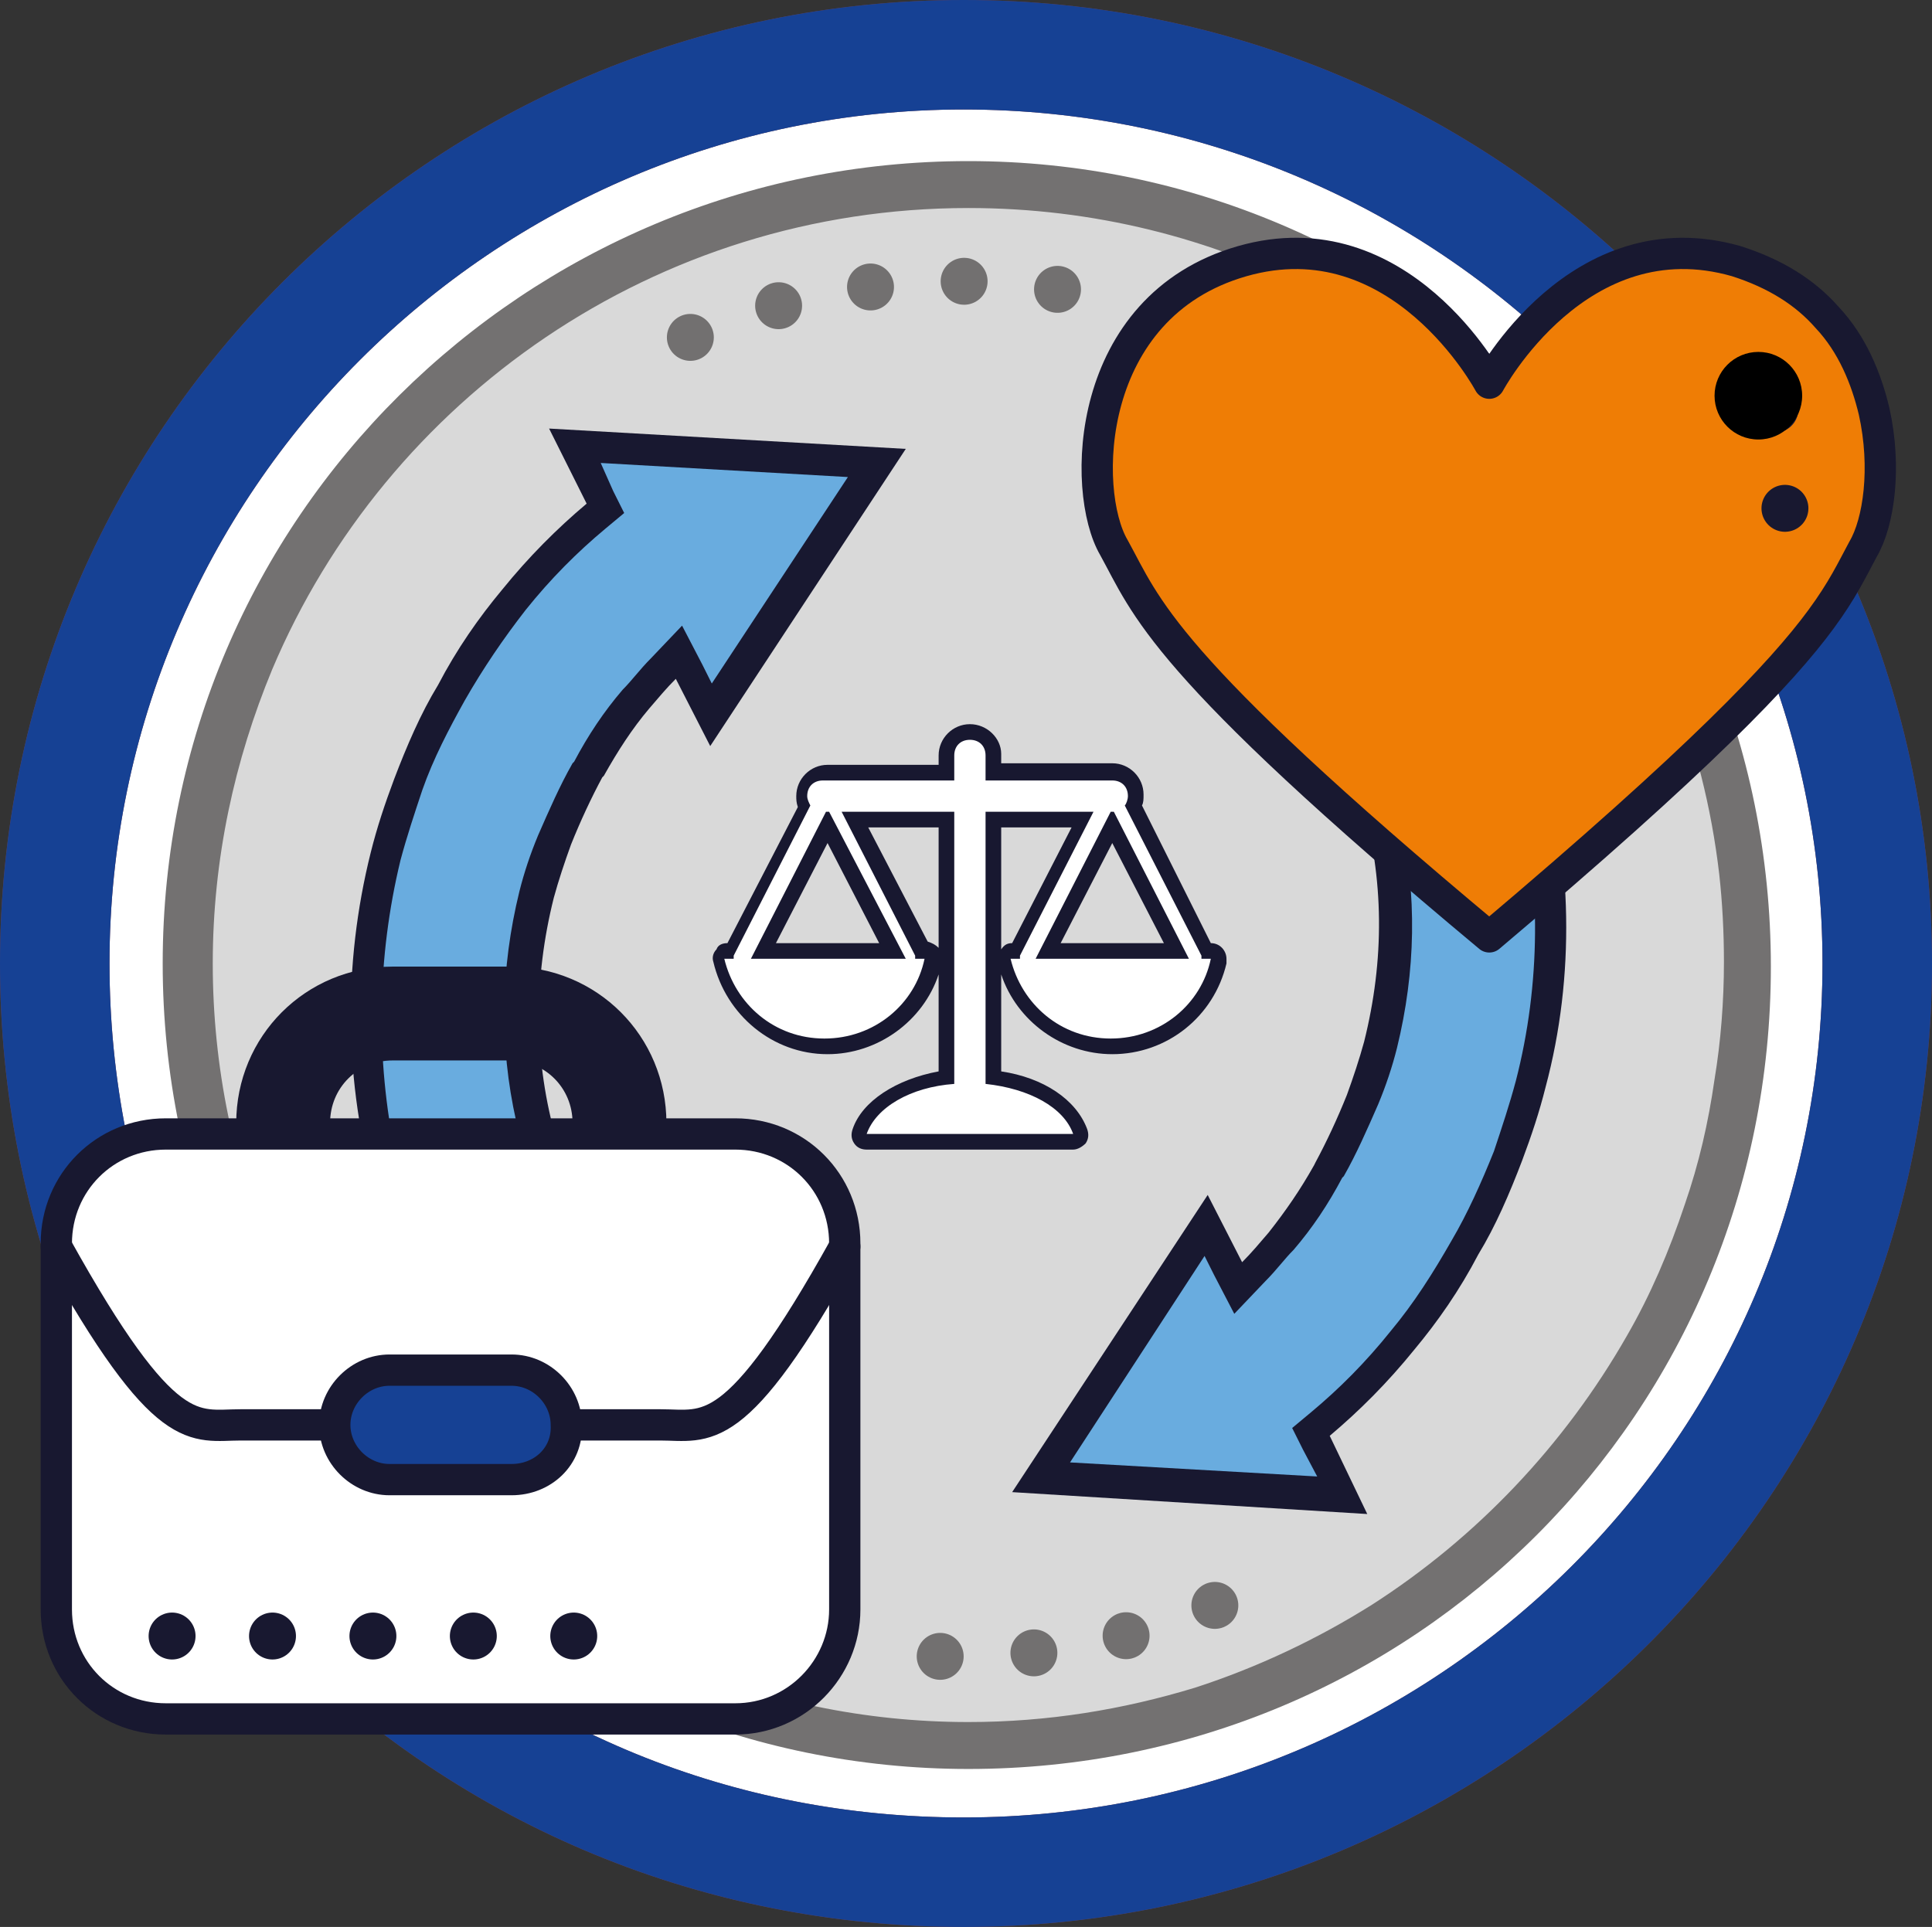 <?xml version="1.0" encoding="utf-8"?>
<!-- Generator: Adobe Illustrator 25.4.1, SVG Export Plug-In . SVG Version: 6.00 Build 0)  -->
<svg version="1.1" id="Ebene_1" xmlns="http://www.w3.org/2000/svg" xmlns:xlink="http://www.w3.org/1999/xlink" x="0px" y="0px"
	 viewBox="0 0 123.5 123.2" style="enable-background:new 0 0 123.5 123.2;" xml:space="preserve">
<rect x="0" y="0" width="123.5" height="123.2" fill="#333333" stroke="none"/>
<style type="text/css">
	.st0{fill:#FFFFFF;}
	.st1{fill:#814049;}
	.st2{fill:#D9D9D9;}
	.st3{fill:#737171;}
	.st4{fill:#164194;}
	.st5{fill:#69ACDF;}
	.st6{fill:#181830;}
	.st7{fill:none;stroke:#181830;stroke-width:6;stroke-linecap:round;stroke-linejoin:round;stroke-miterlimit:10;}
	.st8{fill:#FFFFFF;stroke:#181830;stroke-width:2;stroke-linecap:round;stroke-linejoin:round;stroke-miterlimit:10;}
	.st9{fill:none;stroke:#181830;stroke-width:2;stroke-linecap:round;stroke-linejoin:round;stroke-miterlimit:10;}
	.st10{fill:#164194;stroke:#181830;stroke-width:2;stroke-linecap:round;stroke-linejoin:round;stroke-miterlimit:10;}
	.st11{fill:#EF7D05;stroke:#181830;stroke-width:2;stroke-linecap:round;stroke-linejoin:round;stroke-miterlimit:10;}
	.st12{fill:none;stroke:#181830;stroke-width:3;stroke-linecap:round;stroke-linejoin:round;stroke-dasharray:0,6.419;}
	
		.st13{fill:none;stroke:#727070;stroke-width:3;stroke-linecap:round;stroke-linejoin:round;stroke-miterlimit:10;stroke-dasharray:0,6;}
</style>
<g>
	<g>
		<g>
			<g>
				<path class="st0" d="M120,61.6c0,2.9-0.2,5.8-0.6,8.5c-0.4,2.8-1,5.5-1.8,8.2c-0.5,1.8-1.1,3.5-1.8,5.2c-1,2.5-2.2,4.8-3.5,7.1
					c-1.4,2.4-2.9,4.7-4.6,6.8c-1.7,2.2-3.6,4.2-5.5,6.1c-2.5,2.4-5.3,4.6-8.3,6.6c-2.8,1.9-5.8,3.5-8.9,4.8
					c-7.1,3.1-15,4.8-23.3,4.8c-32.3,0-58.1-25.9-58.1-58.1s25.8-58.1,58-58.1S120,29.5,120,61.6"/>
				<path class="st1" d="M61.6,123.2c-16.5,0-32-6.4-43.6-18S0,78.1,0,61.6C0,27.6,27.6,0,61.6,0c34.1,0,61.9,27.6,61.9,61.6
					S95.7,123.2,61.6,123.2z M61.6,7C31.5,7,7,31.5,7,61.6c0,14.6,5.7,28.4,15.9,38.7c10.3,10.3,24,15.9,38.7,15.9
					c30.3,0,54.9-24.5,54.9-54.6S91.9,7,61.6,7z"/>
			</g>
		</g>
		<g>
			<g>
				<g>
					<path class="st2" d="M111.9,61.6c0,27.6-22.3,49.8-50,49.8S12.1,89.2,12.1,61.6s22.2-49.8,49.8-49.8S111.9,34.1,111.9,61.6"/>
				</g>
				<g>
					<path class="st3" d="M61.9,113.1c-28.3,0-51.5-23-51.5-51.5s23.2-51.3,51.5-51.3s51.3,23,51.3,51.5S90.4,113.1,61.9,113.1z
						 M61.9,13.3c-20,0-37.2,12.2-44.5,29.5c-2.4,5.8-3.8,12.1-3.8,18.8c0,26.6,21.7,48.5,48.3,48.5c5.1,0,9.9-0.8,14.5-2.2
						c4-1.3,7.8-3.1,11.3-5.3c6.7-4.3,12.3-10.2,16.3-17.2c1.5-2.6,2.7-5.4,3.7-8.4c0.9-2.6,1.5-5.2,1.9-8c0.4-2.4,0.6-5,0.6-7.5
						c0-1.9-0.1-3.8-0.3-5.6c-1-8.6-4.2-16.4-9.1-23C92,21,77.9,13.3,61.9,13.3z"/>
				</g>
			</g>
		</g>
	</g>
	<g>
		<path class="st4" d="M61.6,123.2c-16.5,0-32-6.4-43.6-18S0,78.1,0,61.6C0,27.6,27.6,0,61.6,0c34.1,0,61.9,27.6,61.9,61.6
			S95.7,123.2,61.6,123.2z M61.6,7C31.5,7,7,31.5,7,61.6c0,14.6,5.7,28.4,15.9,38.7c10.3,10.3,24,15.9,38.7,15.9
			c30.3,0,54.9-24.5,54.9-54.6S91.9,7,61.6,7z"/>
	</g>
</g>
<g>
	<g>
		<path class="st5" d="M66.5,94.4l10.6-16.1l2,4.1l1-1c0.6-0.7,1.2-1.3,1.8-2c1.1-1.3,2.1-2.7,3-4.4l0.1-0.1
			c0.8-1.3,1.5-2.8,2.1-4.4c0.5-1.2,0.8-2.4,1.1-3.5c1.3-5.1,1.3-10.2,0-15.2l9.6-2.7c1.7,6.7,1.7,13.7,0.1,20.4
			c-0.4,1.5-0.9,3.1-1.5,4.6c-0.8,2-1.7,4.1-2.8,5.8c-1.2,2.2-2.5,4.1-4,5.9c-1.7,2.1-3.4,3.8-5.2,5.4l-0.6,0.5l2,4L66.5,94.4z"/>
		<path class="st6" d="M97.1,50.2c1.4,6.2,1.4,12.7-0.2,18.9c-0.4,1.5-0.9,3-1.4,4.5c-0.8,2-1.7,4-2.7,5.7c-1.2,2.1-2.4,4-3.9,5.8
			c-1.6,2-3.3,3.7-5.1,5.2l-1.2,1l0.7,1.4l0.9,1.7l-15.8-0.9L77,80.3l0.6,1.2l1.3,2.5l2-2.1c0.7-0.7,1.2-1.4,1.8-2
			c1.2-1.4,2.2-2.9,3.1-4.6l0.1-0.1c0.8-1.4,1.5-3,2.2-4.6c0.5-1.2,0.9-2.4,1.2-3.6c1.2-4.9,1.3-9.8,0.2-14.7L97.1,50.2 M98.5,47.7
			L87,51c1.5,5.2,1.5,10.4,0.2,15.6c-0.3,1.1-0.7,2.3-1.1,3.4c-0.6,1.5-1.3,3-2,4.3L84,74.5c-0.9,1.6-1.8,2.9-2.9,4.3
			c-0.6,0.7-1.1,1.3-1.7,1.9l-2.2-4.3l-12.5,19l22.7,1.4l-2.4-5c1.9-1.6,3.7-3.4,5.4-5.5c1.5-1.8,2.9-3.8,4.1-6.1
			c1.1-1.8,2-3.9,2.8-6c0.6-1.6,1.1-3.1,1.5-4.7C100.7,62.4,100.5,54.8,98.5,47.7L98.5,47.7z"/>
	</g>
	<g>
		<path class="st5" d="M24.7,75.1c-1.7-6.7-1.7-13.7,0-20.4c0.4-1.5,0.9-3.1,1.5-4.6c0.8-2,1.7-4.1,2.8-5.8c1.2-2.2,2.5-4.1,4-5.9
			c1.7-2.1,3.4-3.8,5.2-5.4l0.6-0.5l-2-4L56,29.7L45.4,45.8l-2-4.1l-1,1c-0.6,0.7-1.2,1.3-1.8,2c-1.1,1.3-2.1,2.8-3,4.4l-0.1,0.1
			c-0.8,1.3-1.5,2.8-2.1,4.4c-0.5,1.2-0.8,2.4-1.1,3.5c-1.3,5.1-1.3,10.2,0,15.2L24.7,75.1z"/>
		<path class="st6" d="M38.4,29.6l15.8,0.9l-8.7,13.2l-0.6-1.2L43.6,40l-2,2.1c-0.7,0.7-1.2,1.4-1.8,2c-1.2,1.4-2.2,2.9-3.1,4.6
			l-0.1,0.1c-0.8,1.4-1.5,3-2.2,4.6c-0.5,1.2-0.9,2.4-1.2,3.6c-1.2,4.9-1.3,9.8-0.2,14.7l-7.7,2.2C24,67.7,24.1,61.2,25.6,55
			c0.4-1.5,0.9-3,1.4-4.5c0.7-2,1.7-3.9,2.7-5.7c1.2-2.1,2.5-4,3.9-5.8c1.6-2,3.3-3.7,5.1-5.2l1.2-1l-0.7-1.4L38.4,29.6 M35.1,27.4
			l2.4,4.8c-1.9,1.6-3.7,3.4-5.4,5.5c-1.5,1.8-2.9,3.8-4.1,6.1c-1.1,1.8-2,3.9-2.8,6c-0.6,1.6-1.1,3.1-1.5,4.7
			C21.9,61.7,22,69.2,24,76.3L35.6,73c-1.5-5.2-1.5-10.4-0.2-15.6c0.3-1.1,0.7-2.3,1.1-3.4c0.6-1.5,1.3-3,2-4.3l0.1-0.1
			c0.9-1.6,1.8-3,2.9-4.3c0.6-0.7,1.1-1.3,1.7-1.9l2.2,4.3l12.5-19L35.1,27.4L35.1,27.4z"/>
	</g>
</g>
<g>
	<path class="st7" d="M32.6,85.5h-7.5c-3.9,0-7-3.1-7-7v-6.7c0-3.9,3.1-7,7-7h7.5c3.9,0,7,3.1,7,7v6.7
		C39.6,82.4,36.4,85.5,32.6,85.5z"/>
	<path class="st8" d="M47,109.9H10.6c-3.9,0-7-3.1-7-7V79.5c0-3.9,3.1-7,7-7H47c3.9,0,7,3.1,7,7v23.4C54,106.7,50.9,109.9,47,109.9z
		"/>
	<g>
		<path class="st9" d="M28.8,91.1c0,0,10.4,0,13.4,0S47,92.3,54,79.7"/>
		<path class="st9" d="M28.8,91.1c0,0-10.4,0-13.4,0s-4.8,1.2-11.8-11.4"/>
	</g>
	<path class="st10" d="M32.7,94.6h-7.8c-1.9,0-3.5-1.6-3.5-3.5l0,0c0-1.9,1.6-3.5,3.5-3.5h7.8c1.9,0,3.5,1.6,3.5,3.5l0,0
		C36.3,93.1,34.7,94.6,32.7,94.6z"/>
</g>
<g>
	<g>
		<path class="st11" d="M95.2,59.9c13.5-11.4,18.7-16.9,21.2-20.3c1.4-1.9,2-3.2,2.7-4.5c1-1.7,1.5-5.2,0.7-8.8
			c-0.5-2.1-1.4-4.3-3-6c-1.4-1.6-3.3-2.8-5.8-3.6c-10.1-2.9-15.8,7.8-15.8,7.8l0,0c0,0-5.7-10.7-15.8-7.8S69.1,31.4,71.2,35
			C73.3,38.8,74.1,42.3,95.2,59.9L95.2,59.9z"/>
	</g>
	<path class="st12" d="M114.1,32.5c0.2-1.5,0.1-3.3-0.3-5.1c-0.5-2.1-1.4-4.3-3-6"/>
	<circle cx="112.4" cy="25.3" r="2.8"/>
</g>
<g>
	<path class="st0" d="M55.4,73c-0.2,0-0.3-0.1-0.4-0.2c-0.1-0.1-0.1-0.3-0.1-0.5c0.6-1.8,2.8-3.1,5.6-3.5V52.4h-5.9l4.3,8.4h0.3
		c0.2,0,0.3,0.1,0.4,0.2s0.1,0.3,0.1,0.4c-0.7,3.2-3.6,5.5-6.8,5.5s-6.1-2.3-6.8-5.5c0-0.1,0-0.3,0.1-0.4c0.1-0.1,0.2-0.2,0.4-0.2
		h0.3l4.7-9.2c-0.1-0.2-0.2-0.4-0.2-0.7c0-0.8,0.7-1.5,1.5-1.5h7.6v-1.1c0-0.8,0.7-1.5,1.5-1.5s1.5,0.7,1.5,1.5v1.1h7.6
		c0.8,0,1.5,0.7,1.5,1.5c0,0.2-0.1,0.5-0.2,0.7l4.7,9.2h0.3c0.2,0,0.3,0.1,0.4,0.2s0.1,0.3,0.1,0.4c-0.7,3.2-3.6,5.5-6.8,5.5
		c-3.3,0-6.1-2.3-6.8-5.5c0-0.1,0-0.3,0.1-0.4s0.2-0.2,0.4-0.2H65l4.3-8.4h-5.9v16.4c2.8,0.4,4.9,1.7,5.6,3.5c0.1,0.2,0,0.3-0.1,0.5
		c-0.1,0.1-0.2,0.2-0.4,0.2C68.5,73,55.4,73,55.4,73z M75.2,60.8l-4.1-8l-4.1,8H75.2z M57,60.8l-4.1-8l-4.1,8H57z"/>
	<path class="st6" d="M62,47.3c0.6,0,1,0.4,1,1v1.6h8.1c0.6,0,1,0.4,1,1c0,0.2-0.1,0.5-0.2,0.6l4.9,9.6c0,0.1,0,0.1,0,0.2h0.6
		c-0.6,2.9-3.2,5.1-6.4,5.1s-5.7-2.2-6.4-5.1h0.6c0-0.1,0-0.1,0-0.2l4.7-9.2H63v17.3v0.1c2.8,0.3,5,1.5,5.6,3.2H55.4
		c0.6-1.7,2.8-3,5.6-3.2v-0.1V51.9h-7.2l4.7,9.2c0,0.1,0,0.1,0,0.2h0.6c-0.6,2.9-3.2,5.1-6.4,5.1s-5.7-2.2-6.4-5.1h0.6
		c0-0.1,0-0.1,0-0.2l4.9-9.6c-0.1-0.2-0.2-0.4-0.2-0.6c0-0.6,0.4-1,1-1H61v-1.6C61,47.7,61.4,47.3,62,47.3 M66.2,61.3H76l-4.8-9.4
		h-0.1H71L66.2,61.3 M48,61.3h9.9L53,51.9h-0.1h-0.1L48,61.3 M77.5,61.3L77.5,61.3 M62,46.3c-1.1,0-2,0.9-2,2v0.6h-7.1
		c-1.1,0-2,0.9-2,2c0,0.2,0,0.4,0.1,0.7l-4.5,8.7c-0.3,0-0.6,0.1-0.7,0.4c-0.2,0.2-0.3,0.5-0.2,0.8c0.8,3.4,3.8,5.9,7.3,5.9
		c3.2,0,6.1-2.1,7.1-5.1v6.2c-2.7,0.5-4.9,1.9-5.5,3.7c-0.1,0.3-0.1,0.6,0.1,0.9c0.2,0.3,0.5,0.4,0.8,0.4h13.2
		c0.3,0,0.6-0.2,0.8-0.4c0.2-0.3,0.2-0.6,0.1-0.9c-0.7-1.9-2.8-3.3-5.5-3.7v-6.2c1,3,3.9,5.1,7.1,5.1c3.5,0,6.5-2.4,7.3-5.8
		c0-0.1,0-0.2,0-0.3c0-0.5-0.4-1-1-1L73,51.5c0.1-0.2,0.1-0.4,0.1-0.7c0-1.1-0.9-2-2-2H64v-0.6C64,47.2,63.1,46.3,62,46.3L62,46.3z
		 M64,52.9h4.5l-3.8,7.4c-0.3,0-0.5,0.1-0.7,0.4L64,52.9L64,52.9z M55.5,52.9H60v7.7c-0.2-0.2-0.4-0.3-0.7-0.4L55.5,52.9L55.5,52.9z
		 M49.6,60.3l3.3-6.4l3.3,6.4H49.6L49.6,60.3z M67.8,60.3l3.3-6.4l3.3,6.4H67.8L67.8,60.3z"/>
</g>
<path class="st13" d="M67.6,18.5c-1-0.2-2.1-0.3-3.1-0.4c-8.2-0.6-16.1,1.1-22.9,4.7"/>
<line class="st12" x1="11" y1="104.6" x2="36.7" y2="104.6"/>
<path class="st13" d="M60.1,105.9c8.2,0.3,16-1.9,22.6-5.8"/>
</svg>
